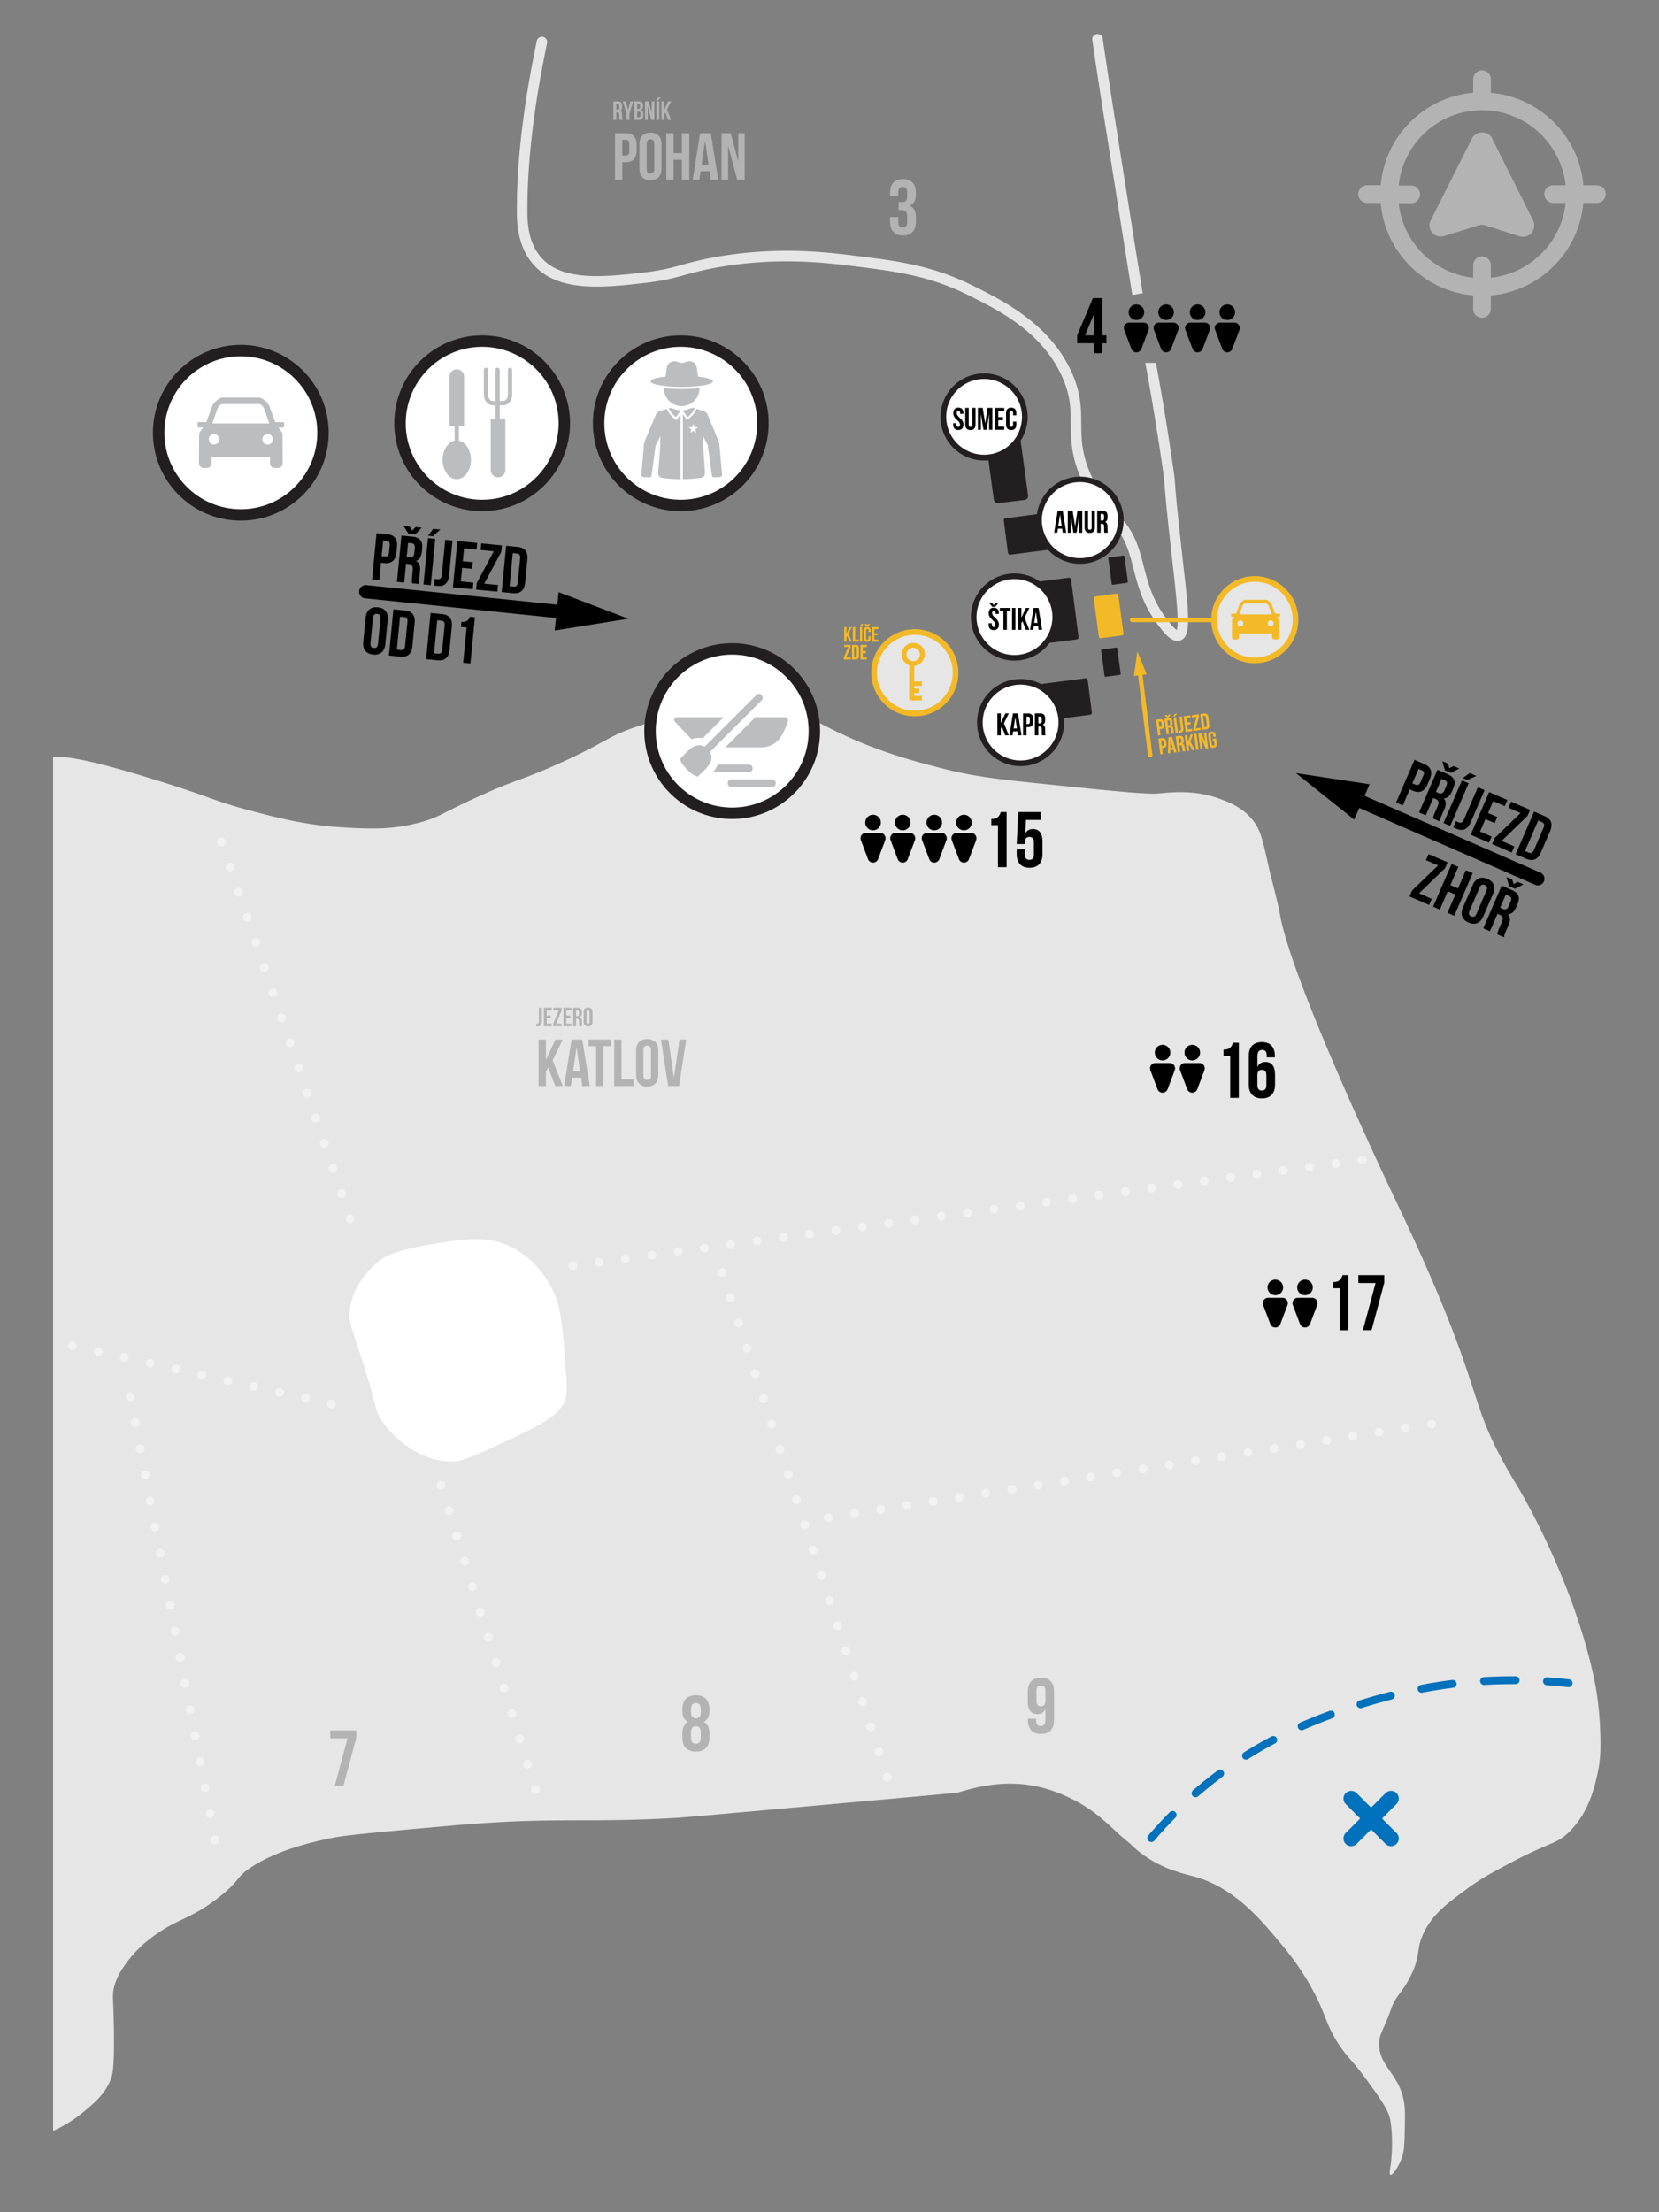 <svg xmlns="http://www.w3.org/2000/svg" viewBox="0 0 750 1000"><rect x="0" y="0" width="750" height="1000" fill="#808080" stroke="none"/><defs><style>.cls-1{fill:#fff}.cls-2{stroke:#000;stroke-width:6px;fill:none;stroke-linecap:round;stroke-miterlimit:10}.cls-5{isolation:isolate}.cls-6,.cls-7{fill:#bbbdbf}.cls-6{fill-rule:evenodd}.cls-9{fill:#e6e6e6}.cls-10{fill:#f4b927}.cls-12{fill:#b3b3b3}.cls-13{fill:#231f20}</style></defs><g id="Katlov"><path class="cls-9" d="M723.3 779.65s-.46-10.52-2.56-20.47c-9.72-46.17-34.55-87.01-34.55-87.01-26.28-43.24-10.58-36.14-56.3-131.8 0 0-45.48-95.15-51.19-126.68-1.33-7.33-3.48-14.49-5.12-21.75-2.82-12.46-3.64-16.99-7.68-21.75-4.5-5.3-10.06-7.46-14.08-8.96-11.69-4.37-21.94-3.07-28.15-2.56-5.37.45-19.36-.98-47.35-3.84-23.8-2.43-35.69-3.64-51.19-7.68-12.54-3.27-28.32-7.38-47.35-16.64-12.33-6-17.95-10.24-29.43-11.52-7.2-.8-14.28.31-28.15 2.56-13.73 2.23-21.28 3.46-30.71 6.4-14.91 4.65-14.52 7.34-38.39 17.91-16.69 7.39-16.84 6.06-34.55 14.08-16.98 7.69-17.47 9.2-25.59 11.52-13.26 3.79-24.16 3.24-35.83 2.56-16.71-.98-28.94-4.15-42.23-7.68-17.16-4.55-16.7-5.81-43.51-14.08-30.08-9.27-38.83-10.21-45.38-10.24v621.25a60.68 60.68 0 0 0 13.39-8.31c5.27-4.34 10.14-8.34 12.8-15.36.62-1.64 1.58-4.66 1.28-23.03-.22-13.52-.78-14.34 0-17.91 2.31-10.59 14.08-20.47 14.08-20.47 14.1-11.55 19.1-9.41 33.27-20.47 10.38-8.11 7.35-8.99 15.36-14.08 12.97-8.23 29.92-11.59 35.83-12.8 3.56-.73 7.54-1.38 34.55-3.84 15-1.36 22.5-2.05 29.43-2.56 38.16-2.83 52.06-.54 89.57-2.56 5.5-.3 18.6-1.48 44.79-3.84 56.1-5.06 84.15-7.59 84.46-7.68 6.3-1.84 20.56-6.43 37.11-2.56 6.64 1.55 11.87 4.05 14.08 5.12 13.01 6.3 17.95 13.39 26.87 20.47 11.7 11.7 25.58 13.74 30.71 15.36 17.06 5.38 28.47 19.07 37.11 29.43 3.89 4.66 12.86 15.42 19.19 30.71 1.66 4 2.5 6.78 5.12 11.52 4.85 8.77 8.13 10.41 15.36 20.47 6.35 8.83 9.52 13.25 10.24 17.91 1.58 10.28 0 20.47 0 20.47-.21 1.33-.61 3.6 0 3.84.87.35 3.65-3.53 5.12-7.68.92-2.61 1.15-4.8 1.28-10.24.17-6.81.25-10.22 0-12.8-1.45-15.08-12.12-17.73-11.52-29.43.19-3.66 2.63-6.8 5.12-14.08 2.51-7.33 4.85-7.19 8.96-15.36 5.26-10.46 2.17-12.21 6.4-20.47 4.13-8.08 10.22-12.57 19.19-19.19 6.2-4.57 11.14-7.23 19.19-11.52 18.96-10.09 21.09-8.46 26.87-14.08 8.88-8.62 11.46-19.82 12.8-25.59 1.93-8.34 1.62-15.2 1.28-23.03Z"/><path d="M520.48 832.65a1.774 1.774 0 0 1-1.35-2.93c3.09-3.64 6.36-7.2 9.71-10.58.69-.7 1.82-.7 2.52-.01s.7 1.82.01 2.52c-3.29 3.32-6.5 6.82-9.53 10.39-.35.41-.85.63-1.36.63Zm20.01-20.22a1.775 1.775 0 0 1-1.16-3.12c3.61-3.13 7.37-6.16 11.19-9.01.79-.59 1.9-.42 2.49.36s.42 1.9-.36 2.49c-3.75 2.79-7.44 5.77-10.98 8.84-.34.29-.75.44-1.17.44Zm22.82-16.99c-.59 0-1.17-.29-1.51-.83-.53-.83-.28-1.93.55-2.45 4.03-2.55 8.22-4.98 12.43-7.21.87-.46 1.95-.13 2.4.74.46.87.13 1.95-.74 2.4-4.13 2.19-8.24 4.56-12.19 7.07-.29.19-.62.28-.95.28Zm25.13-13.31a1.78 1.78 0 0 1-.71-3.41c5.19-2.27 9.83-4.04 13.3-5.33.92-.34 1.95.13 2.29 1.05.34.92-.13 1.95-1.05 2.29-3.43 1.28-8.01 3.03-13.12 5.26-.23.1-.47.15-.71.15Zm26.65-9.97c-.76 0-1.46-.48-1.7-1.24-.3-.94.22-1.94 1.16-2.23 4.54-1.44 9.18-2.76 13.79-3.93.95-.24 1.92.34 2.16 1.29.24.95-.34 1.92-1.29 2.16a238.73 238.73 0 0 0-13.59 3.87c-.18.06-.36.08-.54.08Zm27.59-6.99c-.84 0-1.58-.59-1.75-1.45-.18-.97.45-1.9 1.41-2.08 4.8-.92 9.57-1.67 14.18-2.24.98-.13 1.86.57 1.98 1.55.12.97-.57 1.86-1.55 1.98-4.53.56-9.22 1.3-13.95 2.2-.11.02-.22.03-.34.03Zm66.42-2.51c-.07 0-.13 0-.2-.01-3.19-.35-6.44-.64-9.65-.86-.98-.07-1.72-.91-1.66-1.89.07-.98.91-1.73 1.89-1.66 3.26.22 6.56.51 9.8.87a1.774 1.774 0 0 1-.2 3.54Zm-38.18-.99c-.93 0-1.72-.73-1.77-1.68-.06-.98.69-1.82 1.67-1.88 4.43-.26 8.93-.39 13.37-.39h.98c.98 0 1.77.81 1.77 1.79s-.8 1.77-1.78 1.77h-.97c-4.37 0-8.79.13-13.16.38h-.11Zm-39.59 66.9-6.28-6.28a.374.374 0 0 1 0-.52l6.28-6.28a3.5 3.5 0 0 0 0-4.94 3.5 3.5 0 0 0-4.94 0l-6.28 6.28c-.14.14-.38.14-.52 0l-6.28-6.28a3.5 3.5 0 0 0-4.94 0 3.5 3.5 0 0 0 0 4.94l6.28 6.28c.14.14.14.38 0 .52l-6.28 6.28a3.5 3.5 0 0 0 0 4.94 3.5 3.5 0 0 0 4.94 0l6.28-6.28c.14-.14.38-.14.52 0l6.28 6.28a3.5 3.5 0 0 0 4.94 0 3.5 3.5 0 0 0 0-4.94Z" style="fill:#0071bc"/><path class="cls-12" d="M721.93 83.73h-6.12c-1.89-22.14-19.67-39.8-41.81-41.81v-6.13c0-2.24-1.77-4-4.01-4-2.24 0-4 1.77-4 4v6.12c-22.14 1.89-39.92 19.67-41.81 41.81h-6.13c-2.24 0-4 1.77-4 4.01 0 2.24 1.77 4 4 4h6.12c1.89 22.14 19.67 39.92 41.81 41.81v6.12c0 2.24 1.77 4 4 4s4-1.77 4-4v-6.12c22.14-1.89 39.92-19.67 41.81-41.81h6.12c2.24 0 4-1.77 4-4 0-2.24-1.76-4-3.99-4ZM674 125.54v-5.65c0-2.24-1.77-4-4-4-2.24 0-4 1.77-4 4v5.65c-17.78-1.89-31.8-16.02-33.68-33.68h5.65c2.24 0 4-1.77 4-4 0-2.24-1.77-4-4-4h-5.65c2-19.2 18.13-34.04 37.68-34.04s35.68 14.84 37.8 33.92h-5.65c-2.24 0-4 1.77-4 4 0 2.24 1.77 4 4 4h5.65c-1.89 17.78-16.02 31.92-33.8 33.8Z"/><path class="cls-12" d="M674.58 62.65c-.82-1.77-2.59-2.82-4.59-2.82-1.89 0-3.65 1.06-4.59 2.82l-18.61 36.98c-.94 1.89-.71 4 .71 5.53.94 1.18 2.36 1.77 3.89 1.77.47 0 1.06-.12 1.53-.23l15.42-4.83c1.06-.35 2.12-.35 3.18 0l15.43 4.95c2 .59 4.12 0 5.42-1.53 1.3-1.53 1.65-3.77.71-5.65l-18.5-36.97Z"/><path class="cls-1" d="M158.08 593.03c1.08-14.38 13.43-23.17 14.23-23.72 1.51-1.04 5.66-3.71 17.79-5.93 18.31-3.36 30.54-5.6 42.7 1.19 11.48 6.4 16.46 17.26 17.79 20.17 2.93 6.4 3.54 13.75 4.74 28.47.93 11.28 1.36 16.98 0 20.17-3.01 7.05-11.54 11.12-28.47 18.98-11.89 5.52-17.83 8.28-22.54 8.3-13.77.08-25.89-9.62-32.03-18.98-3.09-4.72-1.16-4.01-9.49-29.66-4.06-12.5-5.09-14.42-4.74-18.98Z"/><path d="M401.13 803.37c-25.83-78.9-51.65-157.8-77.48-236.71M100.06 380.59c20.44 59.79 40.87 119.57 61.31 179.36M58.88 631.33C72.3 701.49 85.72 771.65 99.14 841.8m159.84-269.64c119.78-16.07 239.55-32.13 359.33-48.2m28.88 119.78c-93.14 14.44-186.27 28.88-279.41 43.31M199.4 671.39c14.78 47.65 29.55 95.31 44.33 142.96M32.74 608.32l118.57 26.67" style="stroke:#f2f2f2;stroke-dasharray:0 12;stroke-width:4px;fill:none;stroke-linecap:round;stroke-miterlimit:10"/><path class="cls-12" d="M280.06 54.21c-.07-.22-.12-.35-.12-1.03v-1.32c0-.78-.26-1.07-.86-1.07h-.46v3.42h-1.32v-8.4h1.99c1.37 0 1.96.64 1.96 1.93v.66c0 .86-.28 1.42-.86 1.69v.02c.66.28.88.9.88 1.78v1.29c0 .41.01.71.14 1.02h-1.34Zm-1.44-7.2v2.58h.52c.49 0 .79-.22.79-.89v-.83c0-.6-.2-.86-.67-.86h-.64Zm4.62 4.42-1.67-5.61h1.38l1 3.83h.02l1-3.83h1.26l-1.67 5.61v2.78h-1.32v-2.78Zm7.46-3.69v.3c0 .86-.26 1.4-.85 1.68v.02c.71.28.98.9.98 1.79v.68c0 1.3-.68 1.99-2 1.99h-2.08v-8.4h1.99c1.37 0 1.96.64 1.96 1.93Zm-2.63-.73v2.22h.52c.49 0 .79-.22.79-.89v-.47c0-.6-.2-.86-.67-.86h-.64Zm0 3.42v2.58h.76c.44 0 .68-.2.68-.83v-.73c0-.78-.25-1.02-.85-1.02h-.59Zm4.75-2.3h-.02v6.08h-1.19v-8.4h1.66l1.33 5.03h.02v-5.03h1.18v8.4h-1.36l-1.62-6.08Zm6-4.09-1.22 1.33h-.89l.82-1.33h1.3Zm-2.08 1.77h1.32v8.4h-1.32v-8.4Zm4.02 5.05-.41.77v2.58h-1.32v-8.4h1.32v3.63h.02l1.7-3.63h1.32l-1.83 3.74 1.83 4.65h-1.36l-1.28-3.35ZM287.8 65.4v2.73c0 3.36-1.62 5.19-4.92 5.19h-1.56v7.89h-3.3v-21h4.86c3.3 0 4.92 1.83 4.92 5.19Zm-6.48-2.19v7.11h1.56c1.05 0 1.62-.48 1.62-1.98v-3.15c0-1.5-.57-1.98-1.62-1.98h-1.56Zm7.74 2.04c0-3.36 1.77-5.28 5.01-5.28s5.01 1.92 5.01 5.28v10.92c0 3.36-1.77 5.28-5.01 5.28s-5.01-1.92-5.01-5.28V65.25Zm3.3 11.13c0 1.5.66 2.07 1.71 2.07s1.71-.57 1.71-2.07V65.04c0-1.5-.66-2.07-1.71-2.07s-1.71.57-1.71 2.07v11.34Zm12.15 4.83h-3.3v-21h3.3v9h3.75v-9h3.36v21h-3.36v-9h-3.75v9Zm20.19 0h-3.33l-.57-3.81h-4.05l-.57 3.81h-3.03l3.36-21h4.83l3.36 21Zm-7.53-6.66h3.18l-1.56-10.62h-.06l-1.56 10.62ZM329.23 66h-.06v15.21h-2.97v-21h4.14l3.33 12.57h.06V60.21h2.94v21h-3.39L329.23 66Zm-86.81 396.71c.14.01.31.01.46.01.42 0 .76-.16.76-.8v-6.4h1.32v6.31c0 1.68-.9 2.11-1.89 2.11-.24 0-.42 0-.63-.02v-1.2Zm4.75-3.66h1.81v1.2h-1.81v2.46h2.28v1.2h-3.6v-8.4h3.6v1.2h-2.28v2.34Zm6.75-3.53v1.18l-2.51 6.02h2.51v1.2h-3.86v-1.18l2.51-6.02h-2.39v-1.2h3.74Zm2.1 3.53h1.81v1.2h-1.81v2.46h2.28v1.2h-3.6v-8.4h3.6v1.2h-2.28v2.34Zm5.86 4.86c-.07-.22-.12-.35-.12-1.03v-1.32c0-.78-.26-1.07-.86-1.07h-.46v3.42h-1.32v-8.4h1.99c1.37 0 1.96.64 1.96 1.93v.66c0 .86-.28 1.42-.86 1.69v.02c.66.28.88.9.88 1.78v1.29c0 .41.01.71.14 1.02h-1.34Zm-1.44-7.2v2.58h.52c.49 0 .79-.22.79-.89v-.83c0-.6-.21-.86-.67-.86h-.64Zm3.4.82c0-1.34.71-2.11 2-2.11s2 .77 2 2.11v4.37c0 1.34-.71 2.11-2 2.11s-2-.77-2-2.11v-4.37Zm1.32 4.45c0 .6.26.83.68.83s.68-.23.68-.83v-4.53c0-.6-.26-.83-.68-.83s-.68.23-.68.83v4.53Zm-17.34 20.56-1.02 1.92v6.45h-3.3v-21h3.3V479h.06l4.26-9.09h3.3l-4.59 9.36 4.59 11.64h-3.39l-3.21-8.37Zm18.78 8.37h-3.33l-.57-3.81h-4.05l-.57 3.81h-3.03l3.36-21h4.83l3.36 21Zm-7.53-6.66h3.18l-1.56-10.62h-.06l-1.56 10.62Zm6.96-14.34h10.2v3h-3.45v18h-3.3v-18h-3.45v-3Zm11.64 0h3.3v18h5.43v3h-8.73v-21Zm9.9 5.04c0-3.36 1.77-5.28 5.01-5.28s5.01 1.92 5.01 5.28v10.92c0 3.36-1.77 5.28-5.01 5.28s-5.01-1.92-5.01-5.28v-10.92Zm3.3 11.13c0 1.5.66 2.07 1.71 2.07s1.71-.57 1.71-2.07v-11.34c0-1.5-.66-2.07-1.71-2.07s-1.71.57-1.71 2.07v11.34Zm13.77.96h.06l2.49-17.13h3.03l-3.24 21h-4.92l-3.24-21h3.33l2.49 17.13Z"/></g><g id="Katlov_ikony"><circle class="cls-1" cx="307.76" cy="191.34" r="37.14" transform="rotate(-9.22 307.684 191.262)"/><path class="cls-13" d="M344.9 191.34h2.58c0-5.48-1.11-10.71-3.12-15.46a39.936 39.936 0 0 0-14.39-17.48 39.586 39.586 0 0 0-22.21-6.79c-5.48 0-10.71 1.11-15.46 3.12a39.936 39.936 0 0 0-17.48 14.39 39.586 39.586 0 0 0-6.79 22.21c0 5.48 1.11 10.71 3.12 15.46a39.936 39.936 0 0 0 14.39 17.48 39.586 39.586 0 0 0 22.21 6.79c5.48 0 10.71-1.11 15.46-3.12a39.936 39.936 0 0 0 17.48-14.39 39.586 39.586 0 0 0 6.79-22.21h-5.16c0 4.78-.97 9.32-2.71 13.45A34.746 34.746 0 0 1 327.09 220a34.365 34.365 0 0 1-19.32 5.9c-4.78 0-9.32-.97-13.45-2.72a34.746 34.746 0 0 1-15.21-12.52 34.365 34.365 0 0 1-5.9-19.32c0-4.78.97-9.32 2.71-13.45 2.62-6.2 7.01-11.48 12.52-15.21 5.52-3.73 12.16-5.9 19.32-5.9 4.78 0 9.32.97 13.45 2.72 6.2 2.62 11.48 7.01 15.21 12.52 3.73 5.52 5.9 12.16 5.9 19.32h2.58Z"/><circle class="cls-1" cx="217.97" cy="191.34" r="37.14" transform="rotate(-9.22 217.936 191.265)"/><path class="cls-13" d="M255.12 191.34h2.58c0-5.48-1.11-10.71-3.12-15.46a39.936 39.936 0 0 0-14.39-17.48 39.586 39.586 0 0 0-22.21-6.79c-5.48 0-10.71 1.11-15.46 3.12a39.936 39.936 0 0 0-17.48 14.39 39.586 39.586 0 0 0-6.79 22.21c0 5.48 1.11 10.71 3.12 15.46a39.936 39.936 0 0 0 14.39 17.48 39.586 39.586 0 0 0 22.21 6.79c5.48 0 10.71-1.11 15.46-3.12a39.936 39.936 0 0 0 17.48-14.39 39.586 39.586 0 0 0 6.79-22.21h-5.16c0 4.78-.97 9.32-2.71 13.45A34.746 34.746 0 0 1 237.31 220a34.365 34.365 0 0 1-19.32 5.9c-4.78 0-9.32-.97-13.45-2.72a34.746 34.746 0 0 1-15.21-12.52 34.365 34.365 0 0 1-5.9-19.32c0-4.78.97-9.32 2.71-13.45 2.62-6.2 7.01-11.48 12.52-15.21 5.52-3.73 12.16-5.9 19.32-5.9 4.78 0 9.32.97 13.45 2.72 6.2 2.62 11.48 7.01 15.21 12.52 3.73 5.52 5.9 12.16 5.9 19.32h2.58Z"/><path class="cls-7" d="M316.23 175.51v-.11c-2.36.28-5.11.45-8.04.45s-5.68-.17-8.04-.45v.11a8.04 8.04 0 0 0 16.08 0Zm-8.03-.61c7.75 0 14.1-1.12 14.1-2.53 0-.9-2.7-1.69-6.74-2.14l-.56-4.05a3.35 3.35 0 0 0-4.33-2.75l-1.4.45c-.67.22-1.35.22-2.02 0l-1.4-.45c-2.02-.62-4.1.67-4.38 2.75l-.56 4.05c-4.05.45-6.74 1.24-6.74 2.14-.06 1.4 6.29 2.53 14.05 2.53Zm-2.7 14.77c-.11-.06-2.87-1.85-4.05-4.83-1.24.39-2.75.84-3.2 1.01-.9.34-1.63 1.07-1.91 1.97l-4.66 11.13c-.28.62-.45 1.29-.56 2.02l-1.18 13.6c-.06.56.34 1.01.9 1.07l2.64.17c.5.06 1.01-.34 1.07-.84l1.85-13.54 2.14-4.38c.11 6.8-1.07 15.9-1.01 16.69.06 1.4.67 2.08 1.74 2.25 2.7.39 5.51.62 8.37.62v-29.33l-1.8 2.64-.34-.22Zm19.72 11.3c-.06-.67-.22-1.4-.56-2.02l-4.61-11.13c-.28-.9-.62-1.52-1.91-1.97-.67-.22-2.02-.67-3.2-1.07-1.18 2.98-3.93 4.78-4.05 4.83l-.39.22-1.8-2.64v29.39c.73 0 1.52 0 2.25-.06l1.29-.06c1.57-.11 3.15-.28 4.72-.5 1.07-.17 1.63-.84 1.74-2.19.06-.79-.9-9.66-.73-16.46l2.02 4.1 1.85 13.54c.06.5.56.9 1.07.84l2.64-.17c.56-.06.95-.5.9-1.07l-1.24-13.6Zm-9.83-7.7-1.01.79q-.06.06-.06.11l.39 1.18c.06.11-.11.22-.17.17l-1.01-.73c-.06-.06-.11-.06-.17 0l-1.01.73c-.11.06-.22 0-.17-.17l.39-1.18c0-.06 0-.11-.06-.11l-1.01-.73c-.11-.06-.06-.22.06-.22h1.29c.06 0 .11-.06.11-.06l.39-1.18c.06-.11.22-.11.22 0l.39 1.18c0 .06.06.06.11.06h1.24c.12-.06.18.11.06.17Z"/><path class="cls-7" d="M312.3 184.56c-1.12.5-2.3.79-3.6.9v.11l2.08 3.03c.73-.56 2.47-2.02 3.26-4.05-.06 0-.11-.06-.17-.06-.51-.17-1.07-.17-1.57.06Zm-9.72-.06c-.06 0-.11.06-.22.06.84 2.02 2.53 3.43 3.26 3.99l2.08-3.03v-.06a9.885 9.885 0 0 1-3.6-.84c-.45-.22-1.01-.28-1.52-.11Zm-72.02-18.27c-.53 0-.96.44-.96.96v11.22c0 1.59-.97 2.89-2.16 2.89h-1.53v-14.11c0-.53-.44-.96-.96-.96s-.96.44-.96.96v14.11h-1.16c-1.19 0-2.16-1.3-2.16-2.89v-11.22c0-.53-.44-.96-.96-.96s-.96.44-.96.96v11.22c0 2.66 1.83 4.82 4.09 4.82H224v6.18h-2.16v23.04c0 1.82 1.49 3.31 3.31 3.31s3.31-1.49 3.31-3.31v-23.04h-2.53v-6.18h1.52c2.25 0 4.09-2.16 4.09-4.82v-11.22c0-.53-.44-.96-.97-.96Zm-23.09 32.97v-6.55h2.34v-22.38c0-1.82-1.48-3.31-3.31-3.31s-3.31 1.49-3.31 3.31v22.38h2.34v6.55c-3.08.64-5.45 4.27-5.45 8.65 0 4.82 2.88 8.74 6.41 8.74s6.41-3.92 6.41-8.74c0-4.38-2.36-8.01-5.45-8.65Z"/><circle class="cls-1" cx="331.01" cy="330.48" r="37.14" transform="rotate(-9.22 330.918 330.38)"/><path class="cls-13" d="M368.15 330.48h2.58c0-5.48-1.11-10.71-3.12-15.46a39.936 39.936 0 0 0-14.39-17.48 39.586 39.586 0 0 0-22.21-6.79c-5.48 0-10.71 1.11-15.46 3.12a39.936 39.936 0 0 0-17.48 14.39 39.586 39.586 0 0 0-6.79 22.21c0 5.48 1.11 10.71 3.12 15.46a39.936 39.936 0 0 0 14.39 17.48A39.586 39.586 0 0 0 331 370.2c5.48 0 10.71-1.11 15.46-3.12a39.936 39.936 0 0 0 17.48-14.39 39.586 39.586 0 0 0 6.79-22.21h-5.16c0 4.78-.97 9.32-2.71 13.45a34.746 34.746 0 0 1-12.52 15.21 34.365 34.365 0 0 1-19.32 5.9c-4.78 0-9.32-.97-13.45-2.72a34.746 34.746 0 0 1-15.21-12.52 34.365 34.365 0 0 1-5.9-19.32c0-4.78.97-9.32 2.71-13.45 2.62-6.2 7.01-11.48 12.52-15.21 5.52-3.73 12.16-5.9 19.32-5.9 4.78 0 9.32.97 13.45 2.72 6.2 2.62 11.48 7.01 15.21 12.52 3.73 5.52 5.9 12.16 5.9 19.32h2.58Z"/><path class="cls-6" d="M338.58 345.64h-14.1c-.5 1.29-1.22 2.36-2.22 3.36h16.32c2.22 0 2.22-3.36 0-3.36Zm16.39-21.46h-13.45l-13.67 13.67h15.74c8.09 0 10.45-5.65 12.67-11.95.29-.86-.36-1.72-1.29-1.72Zm-48.88 0c-1.15 0-1.72 1.36-.93 2.15 7.51 7.87 7.01 7.37 7.51 7.8 1.57-.57 3.29-.72 5.01-.43l9.52-9.52h-21.11Z"/><path class="cls-6" d="m341.95 314.16-23.4 23.4c-4.58-2.43-7.87 2.29-10.81 5.22-1.5 1.5 6.51 9.45 8.01 8.01 2.93-3 7.66-6.23 5.22-10.88l23.33-23.33c1.57-1.57-.79-4.01-2.36-2.43Zm7.08 38.21h-18.39c-2.22 0-2.22 3.36 0 3.36h18.39c2.22 0 2.22-3.36 0-3.36Z"/><circle class="cls-1" cx="108.87" cy="195.62" r="37.14" transform="rotate(-9.22 108.805 195.572)"/><path class="cls-13" d="M146.01 195.62h2.58c0-5.48-1.11-10.71-3.12-15.46a39.936 39.936 0 0 0-14.39-17.48 39.586 39.586 0 0 0-22.21-6.79c-5.48 0-10.71 1.11-15.46 3.12a39.936 39.936 0 0 0-17.48 14.39 39.586 39.586 0 0 0-6.79 22.21c0 5.48 1.11 10.71 3.12 15.46a39.936 39.936 0 0 0 14.39 17.48 39.586 39.586 0 0 0 22.21 6.79c5.48 0 10.71-1.11 15.46-3.12a39.936 39.936 0 0 0 17.48-14.39 39.586 39.586 0 0 0 6.79-22.21h-5.16c0 4.78-.97 9.32-2.71 13.45a34.746 34.746 0 0 1-12.52 15.21 34.365 34.365 0 0 1-19.32 5.9c-4.78 0-9.32-.97-13.45-2.72a34.746 34.746 0 0 1-15.21-12.52 34.365 34.365 0 0 1-5.9-19.32c0-4.78.97-9.32 2.71-13.45 2.62-6.2 7.01-11.48 12.52-15.21 5.52-3.73 12.16-5.9 19.32-5.9 4.78 0 9.32.97 13.45 2.72 6.2 2.62 11.48 7.01 15.21 12.52 3.73 5.52 5.9 12.16 5.9 19.32h2.58Z"/><path class="cls-6" d="m93.27 190.81 2.73-7.38c1-1.93 2.53-3.12 4.32-3.72h17.08c1.8.6 3.26 1.8 4.32 3.72l2.73 7.38h3.52c.27 0 .46.2.46.46v1.46c0 .27-.2.53-.46.53h-2.06c.6.73 1.2 1.59 1.8 2.73 0 4.45.07 8.91.07 13.43 0 1.13-.93 2.13-2.13 2.13h-1.46c-1.2 0-2.13-1-2.13-2.13v-2.73H95.67v2.73c0 1.13-.93 2.13-2.13 2.13h-1.46c-1.2 0-2.13-1-2.13-2.13 0-4.52.07-8.97.07-13.43.6-1.13 1.2-1.99 1.8-2.73h-2.06c-.27 0-.46-.27-.46-.53v-1.46c0-.27.2-.46.46-.46h3.52Zm7.38-8.18c-1.13.2-1.86.93-2.26 1.86-.8 2.19-1.66 4.72-2.39 6.91h25.72c-.73-2.19-1.66-4.72-2.39-6.91-.46-.93-1.13-1.66-2.26-1.86h-16.42Zm20.34 13.56c-1.33 0-2.39 1.06-2.39 2.39s1.06 2.39 2.39 2.39 2.33-1.06 2.33-2.39-1.06-2.39-2.33-2.39Zm-24.26 0c1.33 0 2.39 1.06 2.39 2.39s-1.06 2.39-2.39 2.39-2.33-1.06-2.33-2.39 1.06-2.39 2.33-2.39Z"/></g><g id="Katlov_lidi"><path d="M602.64 579.55c3.02 0 3.7-1.46 4.31-3.13h2.63v24.91h-3.91v-19h-3.02v-2.78Zm23.17-3.13v3.42l-5.76 21.49h-3.91l5.73-21.35h-7.79v-3.56h11.74Zm-72.7-101.93c3.02 0 3.7-1.46 4.31-3.13h2.63v24.91h-3.91v-19h-3.02v-2.78Zm11.42 3.06c0-4.2 1.92-6.48 5.98-6.48 3.84 0 5.84 2.28 5.84 6.26v.64h-3.7v-.89c0-1.78-.78-2.46-2.03-2.46-1.39 0-2.17.68-2.17 3.06v4.52h.07c.68-1.42 1.82-2.17 3.56-2.17 2.88 0 4.34 2.03 4.34 5.69v4.55c0 3.99-2.1 6.26-5.94 6.26s-5.94-2.28-5.94-6.26v-12.74Zm3.91 8.51v4.48c0 1.78.78 2.42 2.03 2.42s2.03-.64 2.03-2.42v-4.48c0-1.78-.78-2.46-2.03-2.46s-2.03.68-2.03 2.46ZM448.13 370.21c3.02 0 3.7-1.46 4.31-3.13h2.63v24.91h-3.91v-19h-3.02v-2.78Zm15.2 13.74v2.31c0 1.78.78 2.42 2.03 2.42s2.03-.64 2.03-2.42v-5.48c0-1.78-.78-2.46-2.03-2.46s-2.03.68-2.03 2.46v.75h-3.7l.71-14.45h10.32v3.56h-6.83l-.32 5.94h.07c.71-1.17 1.81-1.82 3.38-1.82 2.88 0 4.34 2.03 4.34 5.69V386c0 3.99-1.99 6.26-5.84 6.26s-5.84-2.28-5.84-6.26v-2.06h3.7Z"/><path class="cls-10" d="m383.01 287.43-.32.61v2.03h-1.04v-6.62h1.04v2.87h.02l1.34-2.87h1.04l-1.45 2.95 1.45 3.67h-1.07l-1.01-2.64Zm2.55-3.99h1.04v5.68h1.71v.95h-2.75v-6.62Zm4.85-1.4-.97 1.05h-.7l.64-1.05h1.02Zm-1.64 1.4h1.04v6.62h-1.04v-6.62Zm4.82 4.16v.88c0 1.06-.53 1.66-1.55 1.66s-1.55-.61-1.55-1.66v-3.44c0-1.06.53-1.66 1.55-1.66s1.55.61 1.55 1.66v.64h-.98v-.71c0-.47-.21-.65-.54-.65s-.54.18-.54.65v3.58c0 .47.21.64.54.64s.54-.17.54-.64v-.95h.98Zm-1.98-5.55.42.53.43-.53h.89l-.84 1.05h-.94l-.84-1.05h.89Zm3.65 4.18h1.43v.95h-1.43v1.94h1.8v.95h-2.84v-6.62h2.84v.95h-1.8v1.85Zm-10.73 5.26v.93l-1.98 4.75h1.98v.95h-3.05v-.93l1.98-4.75h-1.88v-.95h2.95Zm.62 0h1.65c1.04 0 1.55.58 1.55 1.64v3.35c0 1.06-.51 1.64-1.55 1.64h-1.65v-6.62Zm1.04.95v4.73h.59c.33 0 .53-.17.53-.64v-3.44c0-.47-.2-.64-.53-.64h-.59Zm3.86 1.84h1.43v.95h-1.43v1.94h1.8v.95h-2.84v-6.62h2.84v.95h-1.8v1.85Zm136.11 32.39.12.93c.15 1.14-.33 1.83-1.45 1.97l-.53.07.34 2.68-1.12.14-.91-7.13 1.65-.21c1.12-.14 1.75.41 1.89 1.55Zm-2.29-.46.31 2.41.53-.07c.36-.05.53-.23.46-.74l-.14-1.07c-.06-.51-.28-.65-.64-.6l-.53.07Zm5.83 5.46c-.08-.18-.14-.28-.21-.86l-.14-1.12c-.08-.66-.34-.88-.85-.81l-.39.05.37 2.9-1.12.14-.91-7.13 1.69-.22c1.16-.15 1.73.33 1.87 1.43l.07.56c.09.73-.08 1.23-.55 1.53v.02c.59.16.84.67.94 1.41l.14 1.1c.04.35.09.6.23.85l-1.14.15Zm-2.32-8.48.52.51.39-.63.96-.12-.76 1.25-1.01.13-1.05-1.01.96-.12Zm.32 2.52.28 2.19.44-.06c.42-.05.65-.27.58-.84l-.09-.7c-.06-.51-.27-.71-.66-.66l-.54.07Zm4.41-3.12-.89 1.26-.75.1.55-1.22 1.1-.14Zm-1.57 1.73 1.12-.14.91 7.13-1.12.14-.91-7.13Zm2.41 5.9c.12 0 .27-.02.39-.04.36-.05.62-.21.55-.76l-.69-5.44 1.12-.14.68 5.35c.18 1.43-.54 1.89-1.38 2-.2.03-.36.05-.54.05l-.13-1.02Zm3.63-3.62 1.54-.2.13 1.02-1.54.2.27 2.09 1.93-.25.13 1.02-3.05.39-.91-7.13 3.05-.39.13 1.02-1.93.25.25 1.98Zm5.35-3.73.13 1-1.48 5.38 2.13-.27.13 1.02-3.28.42-.13-1 1.48-5.38-2.03.26-.13-1.02 3.18-.4Zm.66-.09 1.77-.23c1.12-.14 1.75.41 1.89 1.55l.46 3.6c.15 1.14-.33 1.83-1.45 1.97l-1.77.23-.91-7.13Zm1.25.88.65 5.09.63-.08c.36-.05.55-.26.48-.77l-.47-3.71c-.06-.51-.3-.66-.66-.62l-.63.08Zm-16.63 11.55.12.93c.15 1.14-.33 1.83-1.45 1.97l-.53.07.34 2.68-1.12.14-.91-7.13 1.65-.21c1.12-.14 1.75.41 1.89 1.55Zm-2.29-.46.31 2.41.53-.07c.36-.05.53-.23.46-.74l-.14-1.07c-.06-.51-.28-.65-.64-.6l-.53.07Zm6.98 5.31-1.13.14-.36-1.27-1.37.18-.03 1.32-1.03.13.23-7.27 1.64-.21 2.05 6.98Zm-2.84-1.93 1.08-.14-.99-3.54h-.02l-.07 3.67Zm5.7 1.57c-.08-.18-.14-.28-.21-.86l-.14-1.12c-.08-.66-.34-.88-.85-.81l-.39.05.37 2.9-1.12.14-.91-7.13 1.69-.22c1.16-.15 1.73.33 1.87 1.43l.07.56c.09.73-.08 1.23-.55 1.53v.02c.59.16.84.67.94 1.41l.14 1.1c.04.35.09.6.23.85l-1.14.15Zm-2-5.95.28 2.19.44-.06c.42-.05.65-.27.58-.84l-.09-.7c-.06-.51-.27-.71-.66-.66l-.54.07Zm4.85 2.7-.26.7.28 2.19-1.12.14-.91-7.13 1.12-.14.39 3.08h.02l1.05-3.27 1.12-.14-1.15 3.37 2.06 3.75-1.15.15-1.45-2.7Zm2.2-4.64 1.12-.14.91 7.13-1.12.14-.91-7.13Zm3.2 1.59h-.02l.66 5.16-1.01.13-.91-7.13 1.4-.18 1.67 4.12h.02l-.54-4.27 1-.13.91 7.13-1.15.15-2.03-4.99Zm5.16.56 1.57-.2.29 2.26c.15 1.14-.34 1.86-1.44 2s-1.75-.44-1.9-1.58l-.47-3.71c-.15-1.14.34-1.86 1.44-2s1.75.44 1.9 1.58l.09.69-1.06.13-.1-.76c-.06-.51-.31-.67-.67-.63s-.56.27-.49.78l.49 3.85c.06.51.31.66.67.62s.56-.26.49-.77l-.17-1.31-.51.06-.13-1.02Z"/><path d="m486.96 151.6 7.12-16.83h4.27v16.83h1.85v3.56h-1.85v4.52h-3.91v-4.52h-7.47v-3.56Zm7.47 0v-9.22h-.07l-3.81 9.22h3.88Z"/><path class="cls-12" d="M410.14 87.34c0-2.24-.78-2.85-2.03-2.85s-2.03.68-2.03 2.46v1.6h-3.7V87.2c0-3.99 1.99-6.26 5.84-6.26s5.84 2.28 5.84 6.26v.64c0 2.67-.85 4.31-2.74 5.09V93c1.96.85 2.74 2.67 2.74 5.2v1.96c0 3.99-1.99 6.26-5.84 6.26s-5.84-2.28-5.84-6.26V98.1h3.7v2.31c0 1.78.78 2.46 2.03 2.46s2.03-.6 2.03-2.81V98.1c0-2.31-.78-3.17-2.56-3.17h-1.32v-3.56h1.53c1.46 0 2.35-.64 2.35-2.63v-1.39Zm-249.1 694.91v3.42l-5.76 21.49h-3.91l5.73-21.35h-7.79v-3.56h11.74Zm153.56 9.54c-3.95 0-6.12-2.28-6.12-6.26v-1.96c0-2.38.71-4.2 2.42-5.16v-.07c-1.64-.89-2.42-2.53-2.42-4.98v-.78c0-3.99 2.17-6.26 6.12-6.26s6.12 2.28 6.12 6.26v.78c0 2.46-.82 4.09-2.42 4.98v.07c1.71.96 2.42 2.78 2.42 5.16v1.96c0 3.99-2.17 6.26-6.12 6.26Zm-2.21-17.69c0 1.99.93 2.63 2.21 2.63s2.21-.64 2.21-2.63v-1.39c0-2.24-.96-2.85-2.21-2.85s-2.21.6-2.21 2.85v1.39Zm2.21 14.13c1.25 0 2.17-.6 2.21-2.81v-2.31c0-1.96-.82-2.81-2.21-2.81s-2.21.85-2.21 2.81v2.31c0 2.21.96 2.81 2.21 2.81Zm161.93-10.9c0 4.2-1.92 6.48-5.98 6.48-3.84 0-5.84-2.28-5.84-6.26v-.64h3.7v.89c0 1.78.78 2.46 2.03 2.46 1.39 0 2.17-.68 2.17-3.06v-4.52h-.07c-.68 1.42-1.81 2.17-3.56 2.17-2.88 0-4.34-2.03-4.34-5.69v-4.55c0-3.99 2.1-6.26 5.94-6.26s5.94 2.28 5.94 6.26v12.74Zm-3.91-8.51v-4.48c0-1.78-.78-2.42-2.03-2.42s-2.03.64-2.03 2.42v4.48c0 1.78.78 2.46 2.03 2.46s2.03-.68 2.03-2.46Z"/><path d="M580.07 581.97a3.519 3.519 0 1 1-7.04 0c0-1.94 1.58-3.52 3.52-3.52s3.52 1.58 3.52 3.52m-.27 4.69h-6.5c-1.67 0-2.85 1.67-2.26 3.25l3.25 8.63c.36.95 1.27 1.54 2.26 1.54s1.9-.63 2.26-1.54l3.25-8.63c.54-1.58-.59-3.25-2.26-3.25Zm13.69-4.69a3.519 3.519 0 1 1-7.04 0c0-1.94 1.58-3.52 3.52-3.52s3.52 1.58 3.52 3.52m-.27 4.69h-6.5c-1.67 0-2.85 1.67-2.26 3.25l3.25 8.63c.36.95 1.27 1.54 2.26 1.54s1.9-.63 2.26-1.54l3.25-8.63c.54-1.58-.59-3.25-2.26-3.25Zm-64.13-110.84a3.519 3.519 0 1 1-7.04 0c0-1.94 1.58-3.52 3.52-3.52s3.52 1.58 3.52 3.52m-.27 4.7h-6.5c-1.67 0-2.85 1.67-2.26 3.25l3.25 8.63c.36.95 1.27 1.54 2.26 1.54s1.9-.63 2.26-1.54l3.25-8.63c.54-1.58-.59-3.25-2.26-3.25Zm13.7-4.7a3.519 3.519 0 1 1-7.04 0c0-1.94 1.58-3.52 3.52-3.52s3.52 1.58 3.52 3.52m-.28 4.7h-6.5c-1.67 0-2.85 1.67-2.26 3.25l3.25 8.63c.36.95 1.27 1.54 2.26 1.54s1.9-.63 2.26-1.54l3.25-8.63c.54-1.58-.59-3.25-2.26-3.25ZM425.88 371.81a3.519 3.519 0 1 1-7.04 0c0-1.94 1.58-3.52 3.52-3.52s3.52 1.58 3.52 3.52m-.27 4.7h-6.5c-1.67 0-2.85 1.67-2.26 3.25l3.25 8.63c.36.95 1.27 1.54 2.26 1.54s1.9-.63 2.26-1.54l3.25-8.63c.54-1.58-.59-3.25-2.26-3.25Zm13.69-4.7a3.519 3.519 0 1 1-7.04 0c0-1.94 1.58-3.52 3.52-3.52s3.52 1.58 3.52 3.52m-.27 4.7h-6.5c-1.67 0-2.85 1.67-2.26 3.25l3.25 8.63c.36.95 1.27 1.54 2.26 1.54s1.9-.63 2.26-1.54l3.25-8.63c.54-1.58-.59-3.25-2.26-3.25Zm-40.82-4.7a3.519 3.519 0 1 1-7.04 0c0-1.94 1.58-3.52 3.52-3.52s3.52 1.58 3.52 3.52m-.27 4.7h-6.5c-1.67 0-2.85 1.67-2.26 3.25l3.25 8.63c.36.95 1.27 1.54 2.26 1.54s1.9-.63 2.26-1.54l3.25-8.63c.54-1.58-.59-3.25-2.26-3.25Zm13.69-4.7a3.519 3.519 0 1 1-7.04 0c0-1.94 1.58-3.52 3.52-3.52s3.52 1.58 3.52 3.52m-.27 4.7h-6.5c-1.67 0-2.85 1.67-2.26 3.25l3.25 8.63c.36.95 1.27 1.54 2.26 1.54s1.9-.63 2.26-1.54l3.25-8.63c.54-1.58-.59-3.25-2.26-3.25Zm133.57-235.37a3.519 3.519 0 1 1-7.04 0c0-1.94 1.58-3.52 3.52-3.52s3.52 1.58 3.52 3.52m-.27 4.7h-6.5c-1.67 0-2.85 1.67-2.26 3.25l3.25 8.63c.36.95 1.27 1.54 2.26 1.54s1.9-.63 2.26-1.54l3.25-8.63c.54-1.58-.59-3.25-2.26-3.25Zm13.69-4.7a3.519 3.519 0 1 1-7.04 0c0-1.94 1.58-3.52 3.52-3.52s3.52 1.58 3.52 3.52m-.27 4.7h-6.5c-1.67 0-2.85 1.67-2.26 3.25l3.25 8.63c.36.95 1.27 1.54 2.26 1.54s1.9-.63 2.26-1.54l3.25-8.63c.54-1.58-.59-3.25-2.26-3.25Zm-40.81-4.7a3.519 3.519 0 1 1-7.04 0c0-1.94 1.58-3.52 3.52-3.52s3.52 1.58 3.52 3.52m-.28 4.7h-6.5c-1.67 0-2.85 1.67-2.26 3.25l3.25 8.63c.36.95 1.27 1.54 2.26 1.54s1.9-.63 2.26-1.54l3.25-8.63c.54-1.58-.59-3.25-2.26-3.25Zm13.7-4.7a3.519 3.519 0 1 1-7.04 0c0-1.94 1.58-3.52 3.52-3.52s3.52 1.58 3.52 3.52m-.27 4.7h-6.5c-1.67 0-2.85 1.67-2.26 3.25l3.25 8.63c.36.95 1.27 1.54 2.26 1.54s1.9-.63 2.26-1.54l3.25-8.63c.54-1.58-.59-3.25-2.26-3.25Zm115.97 206.29-1.08 2.51c-1.33 3.08-3.55 4.12-6.58 2.81l-1.43-.62-3.13 7.24-3.03-1.31 8.33-19.28 4.46 1.93c3.03 1.31 3.79 3.63 2.46 6.72Zm-5.08-4.58-2.82 6.53 1.43.62c.96.42 1.68.2 2.27-1.17l1.25-2.89c.6-1.38.26-2.04-.7-2.46l-1.43-.62Zm6.55 22.44c.05-.57.07-.92.75-2.49l1.31-3.03c.77-1.79.45-2.71-.92-3.31l-1.05-.45-3.39 7.85-3.03-1.31 8.33-19.28 4.57 1.98c3.14 1.36 3.86 3.4 2.57 6.37l-.65 1.51c-.86 1.98-2.04 2.98-3.66 3.03l-.02.06c1.24 1.29 1.12 2.93.25 4.94l-1.29 2.97c-.4.94-.67 1.64-.68 2.48l-3.08-1.33Zm6.79-24.78.55 2.07 1.91-1.01 2.59 1.12-3.77 2-2.73-1.18-1.13-4.12 2.59 1.12Zm-2.95 6.83-2.56 5.92 1.18.51c1.13.49 2.03.29 2.7-1.25l.82-1.9c.59-1.38.39-2.18-.69-2.65l-1.46-.63Zm15.75-1.3-4.13 1.84-2.04-.88 3.19-2.25 2.97 1.29Zm-6.53 2.02 3.03 1.31-8.33 19.28-3.03-1.31 8.33-19.28Zm-2.73 18.42c.32.17.7.34 1.03.48.96.42 1.89.39 2.53-1.09l6.36-14.7 3.03 1.31-6.26 14.48c-1.67 3.86-4.16 3.95-6.45 2.97-.55-.24-.96-.42-1.44-.69l1.19-2.75Zm14.53-3.68 4.16 1.8-1.19 2.75-4.16-1.8-2.44 5.64 5.23 2.26-1.19 2.75-8.26-3.57 8.33-19.28 8.26 3.57-1.19 2.75-5.23-2.26-2.32 5.37Zm19.02-1.42-1.17 2.7-11.73 11.34 5.75 2.49-1.19 2.75-8.87-3.83 1.17-2.7 11.73-11.34-5.48-2.37 1.19-2.75 8.59 3.71Zm1.79.77 4.79 2.07c3.03 1.31 3.79 3.63 2.46 6.72l-4.21 9.75c-1.33 3.08-3.55 4.12-6.57 2.81l-4.79-2.07 8.33-19.28Zm1.84 4.06-5.95 13.77 1.71.74c.96.42 1.76.17 2.35-1.21l4.33-10.02c.6-1.38.23-2.12-.73-2.54l-1.71-.74Zm-40.93 18.87-1.17 2.7-11.73 11.34 5.75 2.49-1.19 2.75-8.87-3.83 1.17-2.7 11.73-11.34-5.48-2.37 1.19-2.75 8.59 3.71Zm-3.51 21.36-3.03-1.31 8.33-19.28 3.03 1.31-3.57 8.26 3.44 1.49 3.57-8.26 3.08 1.33-8.33 19.28-3.08-1.33 3.57-8.26-3.44-1.49-3.57 8.26Zm14.81-10.98c1.33-3.08 3.72-4.14 6.69-2.86s3.84 3.75 2.5 6.83l-4.33 10.02c-1.33 3.08-3.72 4.14-6.69 2.86s-3.84-3.75-2.5-6.83l4.33-10.02Zm-1.39 11.52c-.6 1.38-.22 2.16.75 2.58s1.8.15 2.39-1.22l4.5-10.41c.6-1.38.22-2.16-.75-2.58s-1.8-.15-2.39 1.22l-4.5 10.41Zm12.54 10.68c.05-.57.07-.92.75-2.49l1.31-3.03c.77-1.79.45-2.71-.92-3.31l-1.05-.45-3.39 7.85-3.03-1.31 8.33-19.28 4.57 1.98c3.14 1.36 3.86 3.4 2.57 6.37l-.65 1.51c-.86 1.98-2.04 2.98-3.66 3.03l-.02.06c1.24 1.29 1.12 2.93.25 4.94l-1.29 2.97c-.4.94-.68 1.64-.68 2.48l-3.08-1.33Zm6.79-24.78.54 2.07 1.91-1.01 2.59 1.12-3.77 2-2.73-1.18-1.13-4.12 2.59 1.12Zm-2.95 6.83-2.56 5.92 1.18.51c1.13.49 2.03.29 2.7-1.25l.82-1.9c.59-1.38.39-2.18-.69-2.65l-1.46-.63ZM179.45 247.13l-.26 2.72c-.33 3.34-2.11 5.01-5.4 4.69l-1.55-.15-.76 7.85-3.28-.32 2.03-20.9 4.84.47c3.28.32 4.72 2.3 4.39 5.64Zm-6.24-2.81-.69 7.08 1.55.15c1.04.1 1.66-.32 1.8-1.81l.3-3.14c.15-1.49-.38-2.03-1.42-2.13l-1.55-.15Zm13.1 19.36c-.13-.55-.21-.9-.05-2.6l.32-3.28c.19-1.94-.4-2.72-1.89-2.87l-1.13-.11-.83 8.51-3.28-.32 2.03-20.9 4.96.48c3.4.33 4.71 2.06 4.4 5.28l-.16 1.64c-.21 2.15-1.03 3.46-2.56 4v.06c1.57.85 1.96 2.45 1.74 4.63l-.31 3.23c-.1 1.01-.14 1.76.11 2.57l-3.34-.33Zm-1.12-25.67 1.15 1.8 1.51-1.54 2.81.27-2.98 3.06-2.96-.29-2.33-3.57 2.81.27Zm-.72 7.41-.62 6.42 1.28.12c1.22.12 2.02-.35 2.18-2.02l.2-2.06c.15-1.49-.3-2.2-1.46-2.31l-1.58-.15Zm14.6-6.06-3.37 3.02-2.21-.21 2.35-3.12 3.22.31Zm-5.59 3.92 3.28.32-2.03 20.9-3.28-.32 2.03-20.9Zm3.03 18.38c.36.06.77.11 1.13.14 1.04.1 1.92-.2 2.08-1.82l1.55-15.94 3.28.32-1.53 15.71c-.41 4.18-2.75 5.04-5.23 4.8-.6-.06-1.04-.1-1.58-.21l.29-2.99Zm12.71-7.96 4.51.44-.29 2.99-4.51-.44-.6 6.12 5.67.55-.29 2.99-8.96-.87 2.03-20.9 8.96.87-.29 2.99-5.67-.55-.57 5.82Zm17.67-7.17-.28 2.93-7.7 14.38 6.24.61-.29 2.99-9.61-.93.28-2.93 7.7-14.38-5.94-.58.29-2.99 9.32.91Zm1.94.19 5.2.51c3.28.32 4.72 2.3 4.39 5.64l-1.03 10.57c-.33 3.34-2.11 5.01-5.4 4.69l-5.2-.51 2.03-20.9Zm2.99 3.31-1.45 14.93 1.85.18c1.04.1 1.72-.37 1.87-1.87l1.06-10.87c.15-1.49-.43-2.09-1.47-2.19l-1.85-.18Zm-66.54 29.25c.33-3.34 2.27-5.08 5.5-4.77s4.8 2.4 4.48 5.74l-1.06 10.87c-.33 3.34-2.27 5.08-5.5 4.77s-4.8-2.4-4.48-5.74l1.06-10.87Zm2.21 11.4c-.15 1.49.46 2.12 1.5 2.23s1.76-.4 1.9-1.9l1.1-11.29c.15-1.49-.46-2.12-1.5-2.23s-1.76.4-1.9 1.9l-1.1 11.29Zm10.37-15.24 5.2.51c3.28.32 4.72 2.3 4.39 5.64l-1.03 10.57c-.33 3.34-2.11 5.01-5.4 4.69l-5.2-.51 2.03-20.9Zm2.99 3.31-1.45 14.93 1.85.18c1.04.1 1.72-.37 1.87-1.87l1.06-10.87c.15-1.49-.43-2.09-1.47-2.19l-1.85-.18Zm13.82-1.68 5.2.51c3.28.32 4.72 2.3 4.39 5.64l-1.03 10.57c-.33 3.34-2.11 5.01-5.4 4.69l-5.2-.51 2.03-20.9Zm2.99 3.31-1.45 14.93 1.85.18c1.04.1 1.72-.37 1.87-1.87l1.06-10.87c.15-1.49-.43-2.09-1.47-2.19l-1.85-.18Zm10.96.7c2.54.25 3.22-.92 3.87-2.28l2.21.21-2.03 20.9-3.28-.32 1.55-15.94-2.54-.25.23-2.33Z"/><path class="cls-9" d="M497.78 44.54c.78 5.03 1.23 7.81 1.73 10.94l.97 6.08c1.16 7.35 2.2 13.9 3.13 19.76 2.21 13.94 2.99 18.92 3.96 25.05.99 6.23 2.47 15.5 4.34 26.98l4.67-.83c-1.82-11.23-3.29-20.43-4.32-26.88-.96-6.05-1.77-11.22-4.02-25.39-.91-5.77-1.93-12.21-3.08-19.42l-.97-6.09c-.5-3.12-.95-5.89-1.72-10.91-1.38-8.85-2.71-17.75-3.96-26.44a2.379 2.379 0 0 0-2.69-2.01c-1.3.19-2.2 1.39-2.01 2.69 1.26 8.71 2.59 17.62 3.97 26.49Zm36.83 207.78c-2.69-24.02-3.16-30.25-3.41-33.6-.2-2.73-.26-3.47-1.24-10.1-2.65-17.93-5-31.74-7.37-44.59h-4.82c2.41 13.06 4.8 27.03 7.5 45.29.96 6.47 1.01 7.17 1.2 9.76.25 3.38.72 9.67 3.43 33.77l.32 2.84c1.44 12.81 2.93 26.03 1.74 29.11-1.26-.79-3.49-3.67-4.28-4.69-6.61-8.54-8.65-16.45-10.62-24.1-.67-2.59-1.3-5.03-2.09-7.48-2.91-8.94-6.36-12.54-10.02-16.36-3.15-3.29-6.41-6.68-10.19-14.15-5.83-11.52-5.88-18.83-5.94-26.58-.05-6.96-.11-14.15-4.72-23.95-10.1-21.44-30.89-31.73-44.64-38.53-18.29-9.05-33.66-10.96-53.12-13.38-12.25-1.52-35.04-4.35-62.85.62-6.87 1.23-11.22 2.43-15.06 3.49-5.11 1.41-9.52 2.62-18.51 3.62-16.28 1.8-34.72 3.85-44.43-6.04-4.73-4.82-6.98-11.43-7.06-20.78-.27-31.7 6.1-63.2 8.49-75.06l.4-2a2.37 2.37 0 1 0-4.65-.93l-.4 1.99c-2.42 11.99-8.86 43.84-8.59 76.04.09 10.52 2.84 18.39 8.42 24.07 11.32 11.53 30.99 9.35 48.34 7.43 9.37-1.04 14.17-2.36 19.25-3.76 3.92-1.08 7.98-2.2 14.63-3.39 27.1-4.84 49.44-2.07 61.44-.58 19.01 2.36 34.03 4.23 51.6 12.93 13.95 6.91 33.06 16.36 42.45 36.3 4.17 8.85 4.22 15.22 4.27 21.96.06 7.95.12 16.18 6.45 28.69 4.1 8.1 7.76 11.92 11 15.29 3.56 3.71 6.36 6.63 8.93 14.54.75 2.31 1.36 4.69 2.01 7.2 1.99 7.74 4.25 16.51 11.46 25.82 2.35 3.03 5.2 6.72 8.34 6.72.42 0 .85-.07 1.28-.21 5.06-1.69 3.99-11.25 1.38-34.36l-.32-2.83Z"/></g><g id="Ikony_jednotlivě"><circle class="cls-9" cx="413.65" cy="304.22" r="18.68"/><rect class="cls-13" x="498.53" y="293.15" width="7.35" height="12.44" rx=".39" ry=".39" transform="rotate(-7.7 501.93 299.253)"/><rect class="cls-10" x="495.55" y="268.96" width="11.23" height="19.02" rx=".6" ry=".6" transform="rotate(-7.7 500.873 278.36)"/><rect class="cls-13" x="501.78" y="251.54" width="7.35" height="12.44" rx=".39" ry=".39" transform="rotate(-7.7 505.176 257.676)"/><rect class="cls-13" x="454.62" y="232.51" width="28.13" height="16.61" rx=".89" ry=".89" transform="rotate(-7.35 468.701 240.844)"/><rect class="cls-13" x="464.65" y="308.24" width="28.13" height="16.61" rx=".89" ry=".89" transform="rotate(-7.35 478.692 316.527)"/><circle class="cls-1" cx="461.4" cy="326.58" r="18.42"/><path class="cls-13" d="M479.81 326.62h1.28c0-10.88-8.83-19.69-19.7-19.68-10.88 0-19.69 8.83-19.68 19.7 0 10.88 8.83 19.69 19.7 19.68a19.692 19.692 0 0 0 19.68-19.71h-2.56c0 9.47-7.67 17.14-17.13 17.15-9.47 0-17.14-7.67-17.15-17.13 0-9.47 7.67-17.14 17.13-17.15 5.71 0 11.05 2.84 14.24 7.58 1.91 2.83 2.93 6.17 2.92 9.58l1.27-.03Z"/><path d="m452.92 328.47-.48.91v3.04h-1.56v-9.91h1.56v4.29h.03l2.01-4.29h1.56l-2.17 4.42 2.17 5.49h-1.6l-1.51-3.95Zm8.87 3.95h-1.57l-.27-1.8h-1.91l-.27 1.8h-1.43l1.59-9.91h2.28l1.59 9.91Zm-3.55-3.14h1.5l-.74-5.01h-.03l-.74 5.01Zm8.88-4.32v1.29c0 1.58-.76 2.45-2.32 2.45h-.74v3.72h-1.56v-9.91h2.29c1.56 0 2.32.86 2.32 2.45Zm-3.06-1.03v3.35h.74c.5 0 .76-.23.76-.93v-1.49c0-.71-.27-.93-.76-.93h-.74Zm7.04 8.49c-.09-.25-.14-.41-.14-1.22v-1.56c0-.92-.31-1.26-1.02-1.26h-.54v4.03h-1.56v-9.91h2.35c1.61 0 2.31.75 2.31 2.28v.78c0 1.02-.33 1.67-1.02 2v.03c.78.33 1.03 1.06 1.03 2.1v1.53c0 .48.01.84.17 1.2h-1.59Zm-1.7-8.49v3.04h.61c.58 0 .93-.25.93-1.05v-.98c0-.71-.24-1.02-.79-1.02h-.75Z" class="cls-5"/><rect class="cls-13" x="469.37" y="261.96" width="16.6" height="28.13" rx=".89" ry=".89" transform="rotate(-7.35 477.696 276.05)"/><circle class="cls-1" cx="458.65" cy="278.88" r="18.42" transform="rotate(-9.22 458.646 278.891)"/><path class="cls-13" d="M477.07 278.92h1.28c0-10.89-8.82-19.71-19.71-19.71s-19.71 8.82-19.71 19.71 8.82 19.71 19.71 19.71c6.55 0 12.68-3.26 16.34-8.69 2.2-3.25 3.37-7.09 3.37-11.02h-2.56c0 9.48-7.68 17.17-17.16 17.18-9.48 0-17.17-7.68-17.18-17.16 0-9.48 7.68-17.17 17.16-17.18 5.72 0 11.06 2.84 14.25 7.58 1.91 2.83 2.93 6.17 2.92 9.58h1.28Z"/><path d="M449.27 274.7c1.51 0 2.29.91 2.29 2.49v.31h-1.47v-.41c0-.71-.28-.98-.78-.98s-.78.27-.78.98.31 1.26 1.33 2.15c1.3 1.15 1.71 1.97 1.71 3.1 0 1.59-.79 2.49-2.32 2.49s-2.32-.91-2.32-2.49v-.61h1.47v.71c0 .71.31.96.81.96s.81-.25.81-.96-.31-1.26-1.33-2.15c-1.3-1.15-1.71-1.97-1.71-3.1 0-1.59.78-2.49 2.29-2.49Zm-.65-1.98.62.79.64-.79h1.33l-1.26 1.57h-1.4l-1.26-1.57h1.33Zm3.39 2.09h4.81v1.42h-1.63v8.49h-1.56v-8.49H452v-1.42Zm5.5 0h1.56v9.91h-1.56v-9.91Zm4.72 5.96-.48.91v3.04h-1.56v-9.91h1.56v4.29h.03l2.01-4.29h1.56l-2.17 4.42 2.17 5.49h-1.6l-1.51-3.95Zm8.87 3.95h-1.57l-.27-1.8h-1.91l-.27 1.8h-1.43l1.59-9.91h2.28l1.59 9.91Zm-3.55-3.14h1.5l-.74-5.01h-.03l-.74 5.01Z" class="cls-5"/><circle class="cls-1" cx="488.28" cy="235.13" r="18.42" transform="rotate(-9.22 488.265 235.095)"/><path class="cls-13" d="M506.69 235.17h1.28c0-10.88-8.82-19.69-19.7-19.69-10.88 0-19.69 8.82-19.69 19.7 0 10.88 8.82 19.69 19.7 19.69 6.55 0 12.66-3.26 16.32-8.69 2.19-3.25 3.36-7.09 3.36-11.01h-2.56c-.02 9.48-7.73 17.15-17.21 17.13a17 17 0 0 1-6.6-1.34c-8.76-3.64-12.9-13.69-9.26-22.45 3.64-8.76 13.69-12.9 22.45-9.26 3.13 1.3 5.81 3.51 7.69 6.33 1.93 2.82 2.96 6.17 2.96 9.59h1.25Z"/><path d="M482.01 240.79h-1.57l-.27-1.8h-1.91l-.27 1.8h-1.43l1.59-9.91h2.28l1.59 9.91Zm-3.55-3.14h1.5l-.74-5.01h-.03l-.74 5.01Zm7.56.27h.03l1.05-7.04h2.17v9.91h-1.47v-7.11h-.03l-1.05 7.11h-1.47l-1.13-7.01h-.03v7.01h-1.36v-9.91h2.17l1.13 7.04Zm5.86-7.03v7.64c0 .71.31.96.81.96s.81-.25.81-.96v-7.64h1.47v7.54c0 1.59-.79 2.49-2.32 2.49s-2.32-.91-2.32-2.49v-7.54h1.56Zm7.4 9.9c-.08-.25-.14-.41-.14-1.22v-1.56c0-.92-.31-1.26-1.02-1.26h-.54v4.03h-1.56v-9.91h2.35c1.61 0 2.31.75 2.31 2.28v.78c0 1.02-.33 1.67-1.02 2v.03c.78.33 1.03 1.06 1.03 2.1v1.53c0 .48.01.84.17 1.2h-1.59Zm-1.7-8.49v3.04h.61c.58 0 .93-.25.93-1.05v-.98c0-.71-.24-1.02-.79-1.02h-.75Z" class="cls-5"/><path class="cls-13" d="m463.16 225.98-11.76 1.44c-1 .14-1.94-.54-2.11-1.54l-3.35-24.55c-.12-.97.56-1.86 1.54-1.99h.09l11.75-1.43c1-.14 1.94.54 2.11 1.54l3.35 24.55c.12.97-.57 1.86-1.54 1.98h-.08Z"/><circle class="cls-1" cx="444.87" cy="188.44" r="18.42" transform="rotate(-9.22 444.842 188.466)"/><path class="cls-13" d="M463.29 188.47h1.28c0-10.88-8.83-19.69-19.7-19.68-10.88 0-19.69 8.83-19.68 19.7 0 10.88 8.83 19.69 19.7 19.68a19.692 19.692 0 0 0 19.68-19.71h-2.56c0 2.29-.46 4.56-1.35 6.67-1.3 3.06-3.46 5.68-6.21 7.54-7.89 5.26-18.55 3.13-23.81-4.76a17.153 17.153 0 0 1-1.56-16.13c3.68-8.72 13.73-12.81 22.46-9.13 3.07 1.29 5.69 3.45 7.55 6.21 1.92 2.83 2.94 6.17 2.93 9.59h1.28Z"/><path d="M433.25 184.26c1.51 0 2.29.91 2.29 2.49v.31h-1.47v-.41c0-.71-.28-.98-.78-.98s-.78.27-.78.98.31 1.26 1.33 2.15c1.3 1.15 1.71 1.97 1.71 3.1 0 1.59-.79 2.49-2.32 2.49s-2.32-.91-2.32-2.49v-.61h1.47v.71c0 .71.31.96.81.96s.81-.25.81-.96-.31-1.26-1.33-2.15c-1.3-1.15-1.71-1.97-1.71-3.1 0-1.59.78-2.49 2.29-2.49Zm4.68.11v7.64c0 .71.31.96.81.96s.81-.25.81-.96v-7.64h1.47v7.54c0 1.59-.79 2.49-2.32 2.49s-2.32-.91-2.32-2.49v-7.54h1.56Zm7.44 7.04h.03l1.05-7.04h2.17v9.91h-1.47v-7.11h-.03l-1.05 7.11h-1.47l-1.13-7.01h-.03v7.01h-1.36v-9.91h2.17l1.13 7.04Zm5.93-2.86h2.14v1.42h-2.14v2.9h2.69v1.42h-4.25v-9.91h4.25v1.42h-2.69v2.76Zm8.16 2.04v1.32c0 1.59-.79 2.49-2.32 2.49s-2.32-.91-2.32-2.49v-5.15c0-1.59.79-2.49 2.32-2.49s2.32.91 2.32 2.49v.96h-1.47v-1.06c0-.71-.31-.98-.81-.98s-.81.27-.81.98v5.35c0 .71.31.96.81.96s.81-.25.81-.96v-1.42h1.47Z" class="cls-5"/><path class="cls-10" d="M411.05 299.77h2.25v16.84h-2.25z"/><path class="cls-10" d="M412.36 308.07h4.39v2.02h-4.39zm0 6.53h4.39v2.02h-4.39zm-1.19-3.33h4.39v2.02h-4.39zm1.66-20.64c-2.85 0-5.22 2.37-5.22 5.22s2.37 5.22 5.22 5.22 5.22-2.37 5.22-5.22c.12-2.97-2.25-5.22-5.22-5.22Zm0 8.3c-1.66 0-3.08-1.42-3.08-3.08s1.42-3.08 3.08-3.08 3.08 1.42 3.08 3.08c0 1.66-1.3 2.97-3.08 3.08Z"/><path class="cls-10" d="M431.99 304.1h1.28c0-10.88-8.83-19.69-19.7-19.68-10.88 0-19.69 8.83-19.68 19.7 0 10.88 8.83 19.69 19.7 19.68a19.692 19.692 0 0 0 19.68-19.71h-2.56c0 9.47-7.67 17.14-17.13 17.15-9.47 0-17.14-7.67-17.15-17.13 0-9.47 7.67-17.14 17.13-17.15 5.71 0 11.05 2.84 14.24 7.58 1.91 2.83 2.93 6.17 2.92 9.58l1.27-.03Z"/><circle class="cls-9" cx="567.34" cy="280.23" r="18.68"/><path class="cls-10" d="M585.68 280.11h1.28c0-10.88-8.83-19.69-19.7-19.68-10.88 0-19.69 8.83-19.68 19.7 0 10.88 8.83 19.69 19.7 19.68a19.692 19.692 0 0 0 19.68-19.71h-2.56c0 9.47-7.67 17.14-17.13 17.15-9.47 0-17.14-7.67-17.15-17.13 0-9.47 7.67-17.14 17.13-17.15 5.71 0 11.05 2.84 14.24 7.58 1.91 2.83 2.93 6.17 2.92 9.58l1.27-.03Z"/><path d="m558.8 277.38 1.54-4.17c.56-1.09 1.43-1.77 2.44-2.1h9.66c1.01.34 1.84 1.01 2.44 2.1l1.54 4.17h1.99c.15 0 .26.11.26.26v.83c0 .15-.11.3-.26.3h-1.16c.34.41.68.9 1.01 1.54 0 2.52.04 5.04.04 7.59 0 .64-.53 1.2-1.2 1.2h-.83c-.68 0-1.2-.56-1.2-1.2v-1.54h-14.92v1.54c0 .64-.53 1.2-1.2 1.2h-.83c-.68 0-1.2-.56-1.2-1.2 0-2.56.04-5.07.04-7.59.34-.64.68-1.13 1.01-1.54h-1.16c-.15 0-.26-.15-.26-.3v-.83c0-.15.11-.26.26-.26h1.99Zm4.17-4.62c-.64.11-1.05.53-1.28 1.05-.45 1.24-.94 2.67-1.35 3.91h14.54c-.41-1.24-.94-2.67-1.35-3.91-.26-.53-.64-.94-1.28-1.05h-9.28Zm11.5 7.67c-.75 0-1.35.6-1.35 1.35s.6 1.35 1.35 1.35 1.32-.6 1.32-1.35-.6-1.35-1.32-1.35Zm-13.72 0c.75 0 1.35.6 1.35 1.35s-.6 1.35-1.35 1.35-1.32-.6-1.32-1.35.6-1.35 1.32-1.35Z" style="fill:#f4b927;fill-rule:evenodd"/><path d="M548.65 280.23h-36.87m3.49 23.02 4.71 38.1" style="stroke:#f4b927;stroke-width:2px;fill:none;stroke-linecap:round;stroke-miterlimit:10"/><path class="cls-10" d="m512.63 305.57 1.55-11.11 4.22 10.4-5.77.71z"/><path class="cls-2" d="m257.56 276.95-92.23-9.48"/><path d="m252.54 267.67 31.46 12-33.24 5.34 1.78-17.34z"/><path class="cls-2" d="m610.25 360.11 84.97 37.11"/><path d="m612.2 370.48-26.31-21 33.29 5.03-6.98 15.97z"/></g></svg>